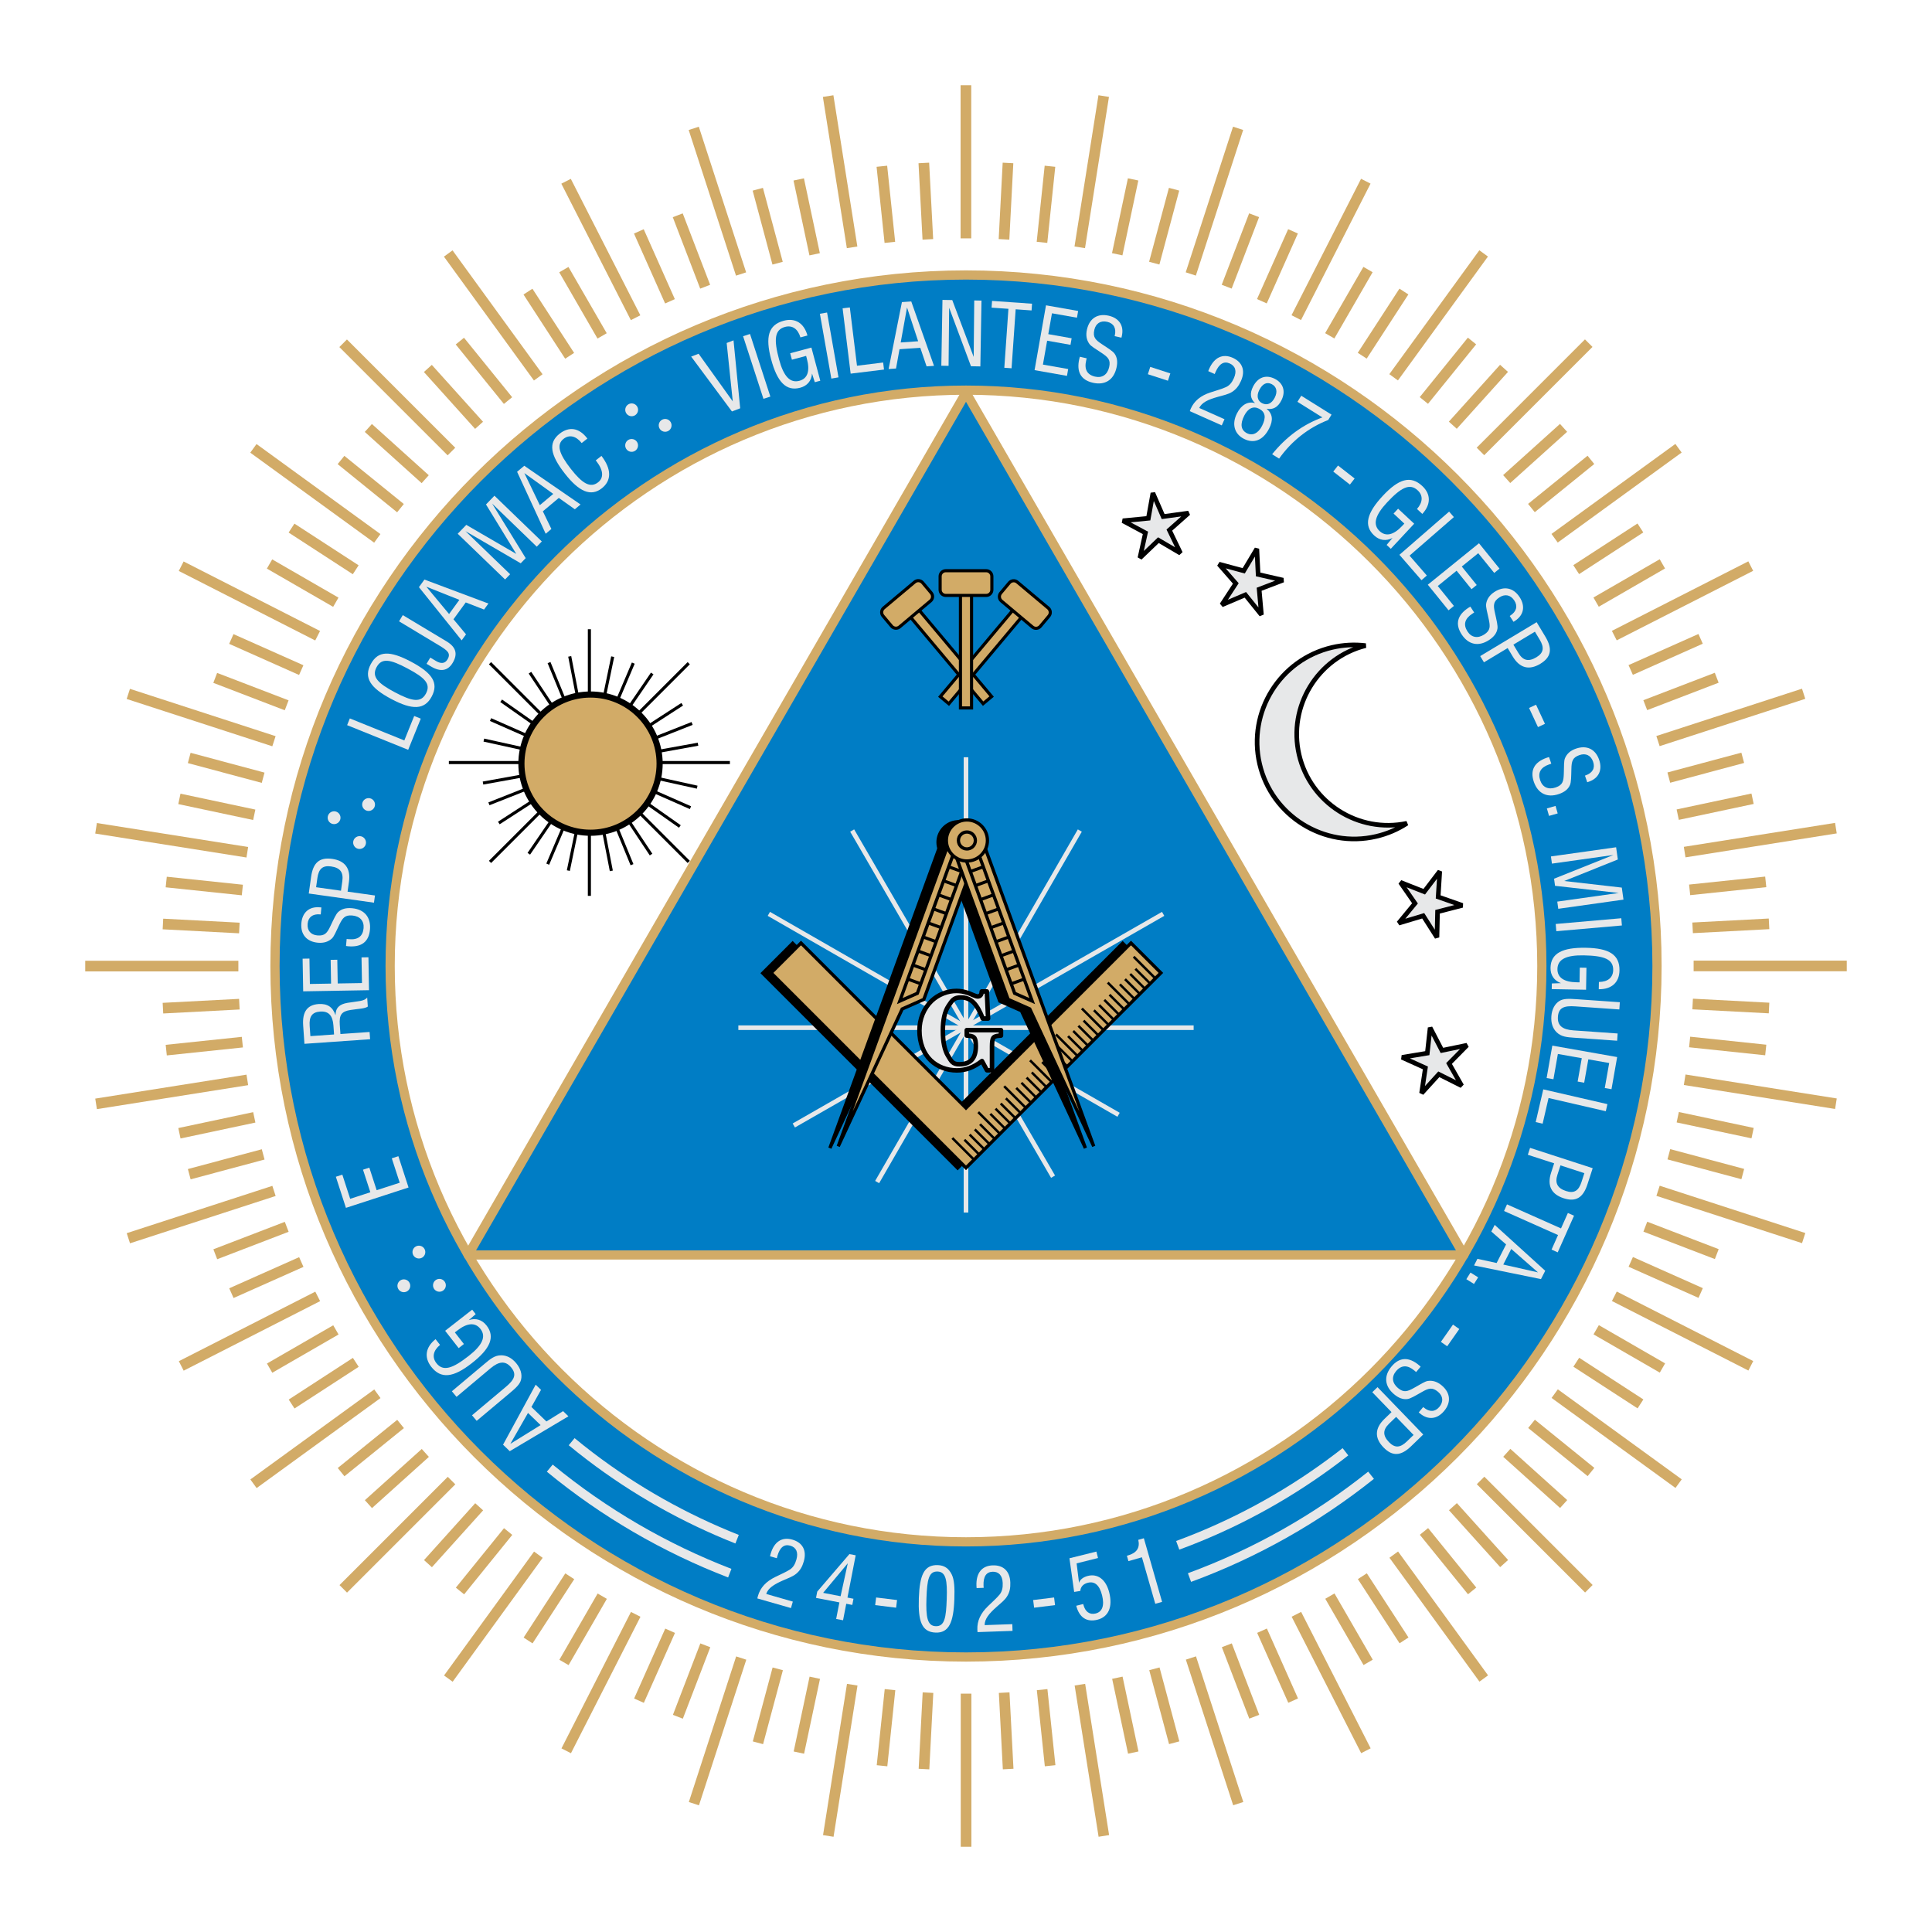<?xml version="1.0" encoding="utf-8"?>
<!-- Generator: Adobe Illustrator 13.0.0, SVG Export Plug-In . SVG Version: 6.00 Build 14948)  -->
<!DOCTYPE svg PUBLIC "-//W3C//DTD SVG 1.0//EN" "http://www.w3.org/TR/2001/REC-SVG-20010904/DTD/svg10.dtd">
<svg version="1.0" id="Layer_1" xmlns="http://www.w3.org/2000/svg" xmlns:xlink="http://www.w3.org/1999/xlink" x="0px" y="0px"
	 width="192.756px" height="192.756px" viewBox="0 0 192.756 192.756" enable-background="new 0 0 192.756 192.756"
	 xml:space="preserve">
<g>
	<polygon fill-rule="evenodd" clip-rule="evenodd" fill="#FFFFFF" points="0,0 192.756,0 192.756,192.756 0,192.756 0,0 	"/>
	
		<path fill-rule="evenodd" clip-rule="evenodd" fill="#007DC5" stroke="#D2AB67" stroke-width="0.919" stroke-miterlimit="2.613" d="
		M96.378,27.435c37.972,0,68.942,30.97,68.942,68.943c0,37.972-30.971,68.942-68.942,68.942c-37.973,0-68.943-30.971-68.943-68.942
		C27.435,58.405,58.405,27.435,96.378,27.435L96.378,27.435z M96.378,38.925c31.644,0,57.452,25.809,57.452,57.453
		c0,31.644-25.809,57.452-57.452,57.452c-31.644,0-57.453-25.809-57.453-57.452C38.925,64.734,64.734,38.925,96.378,38.925
		L96.378,38.925z"/>
	<path fill="none" stroke="#E7E8E9" stroke-width="0.919" stroke-miterlimit="2.613" d="M134.236,144.844
		c-4.41,3.453-9.299,6.32-14.547,8.48c-0.723,0.299-1.453,0.582-2.188,0.852 M136.791,147.186
		c-5.406,4.312-11.512,7.781-18.115,10.207"/>
	<path fill="none" stroke="#E7E8E9" stroke-width="0.919" stroke-miterlimit="2.613" d="M73.54,153.566
		c-5.208-2.061-10.151-4.832-14.667-8.271c-0.622-0.473-1.234-0.959-1.839-1.457 M72.809,156.955
		c-6.452-2.488-12.53-6.006-17.958-10.479"/>
	<path fill-rule="evenodd" clip-rule="evenodd" fill="#E7E8E9" d="M56.712,141.305l-0.533-0.516l-1.663,1.031l-1.496-1.445
		l0.958-1.709l-0.533-0.516l-3.256,5.988l0.671,0.648L56.712,141.305L56.712,141.305z M53.935,142.182l-3.018,1.871l1.762-3.084
		L53.935,142.182L53.935,142.182z"/>
	<path fill-rule="evenodd" clip-rule="evenodd" fill="#E7E8E9" d="M47.559,141.758l3.285-2.756c0.616-0.518,1.034-0.891,1.143-1.359
		c0.125-0.516-0.041-1.107-0.49-1.643c-0.432-0.516-0.942-0.783-1.5-0.781c-0.639,0-1.075,0.363-1.629,0.83l-3.285,2.758
		l0.466,0.557l3.385-2.844c0.85-0.713,1.494-0.773,2.054-0.104c0.59,0.701,0.339,1.23-0.511,1.945l-3.385,2.842L47.559,141.758
		L47.559,141.758z"/>
	<path fill-rule="evenodd" clip-rule="evenodd" fill="#E7E8E9" d="M47.46,131.113l-0.35-0.447l-2.698,2.107l1.35,1.729l0.522-0.41
		l-0.902-1.156l0.234-0.182c0.998-0.781,1.795-0.838,2.316-0.17c0.591,0.756,0.205,1.623-1.172,2.699
		c-1.603,1.254-2.545,1.58-3.218,0.721c-0.457-0.586-0.332-1.248,0.361-1.824l-0.447-0.572c-1.006,0.801-1.162,1.818-0.431,2.756
		c0.974,1.244,2.208,1.078,4.038-0.352c1.852-1.445,2.365-2.635,1.478-3.771c-0.458-0.584-1.089-0.766-1.771-0.533L47.46,131.113
		L47.46,131.113z"/>
	<polygon fill-rule="evenodd" clip-rule="evenodd" fill="#E7E8E9" points="40.761,118.477 39.746,115.354 39.089,115.566 39.88,118 
		37.579,118.746 36.848,116.496 36.217,116.701 36.949,118.951 34.938,119.607 34.154,117.195 33.508,117.406 34.514,120.508 
		40.761,118.477 	"/>
	<path fill-rule="evenodd" clip-rule="evenodd" fill="#E7E8E9" d="M36.925,103.684l-0.051-0.723l-2.909,0.203l-0.065-0.922
		c-0.068-0.984,0.162-1.334,1.079-1.477c0.831-0.129,1.418-0.125,1.718-0.34l-0.063-0.906c-0.28,0.389-0.938,0.363-1.942,0.531
		c-0.838,0.137-1.207,0.504-1.217,1.24c-0.267-0.812-0.809-1.178-1.689-1.117c-1.141,0.08-1.633,0.789-1.54,2.131l0.128,1.838
		L36.925,103.684L36.925,103.684z M33.329,103.209l-2.362,0.166l-0.071-1.02c-0.064-0.924,0.229-1.373,1.046-1.43
		c0.854-0.061,1.255,0.402,1.325,1.402L33.329,103.209L33.329,103.209z"/>
	<polygon fill-rule="evenodd" clip-rule="evenodd" fill="#E7E8E9" points="36.815,98.791 36.759,95.508 36.069,95.519 36.114,98.08 
		33.694,98.121 33.653,95.753 32.989,95.765 33.03,98.133 30.917,98.17 30.874,95.637 30.192,95.649 30.249,98.906 36.815,98.791 	
		"/>
	<path fill-rule="evenodd" clip-rule="evenodd" fill="#E7E8E9" d="M34.522,94.382c0.07,0.006,0.147,0.022,0.217,0.028
		c1.323,0.117,2.066-0.45,2.173-1.668c0.106-1.226-0.553-2.021-1.796-2.13c-0.593-0.051-1.032,0.068-1.366,0.373
		c-0.229,0.207-0.447,0.706-0.78,1.403c-0.323,0.683-0.552,1.005-1.309,0.938c-0.654-0.057-1.028-0.484-0.968-1.164
		c0.057-0.652,0.499-0.999,1.239-0.935l0.07,0.007l0.062-0.698l-0.166-0.013c-1.053-0.094-1.737,0.514-1.831,1.575
		c-0.099,1.131,0.531,1.861,1.662,1.959c0.583,0.051,1.044-0.102,1.398-0.438c0.209-0.201,0.401-0.685,0.722-1.348
		c0.332-0.682,0.552-0.996,1.301-0.931c0.766,0.067,1.188,0.543,1.125,1.266c-0.072,0.808-0.568,1.178-1.455,1.099l-0.235-0.021
		L34.522,94.382L34.522,94.382z"/>
	<path fill-rule="evenodd" clip-rule="evenodd" fill="#E7E8E9" d="M37.311,90.061l0.1-0.718l-2.734-0.384l0.137-0.977
		c0.187-1.324-0.383-2.11-1.671-2.291c-1.28-0.181-1.908,0.393-2.103,1.787l-0.234,1.668L37.311,90.061L37.311,90.061z
		 M34.019,88.867l-2.481-0.349l0.128-0.917c0.128-0.907,0.516-1.277,1.363-1.157c0.9,0.126,1.25,0.581,1.125,1.463L34.019,88.867
		L34.019,88.867z"/>
	<polygon fill-rule="evenodd" clip-rule="evenodd" fill="#E7E8E9" points="40.725,74.809 41.981,71.699 41.324,71.435 
		40.339,73.873 34.903,71.677 34.632,72.349 40.725,74.809 	"/>
	<path fill-rule="evenodd" clip-rule="evenodd" fill="#E7E8E9" d="M39.04,69.739c2.082,1.108,3.315,1.1,4.029-0.241
		c0.725-1.366,0.063-2.352-2.053-3.476c-2.098-1.115-3.296-1.13-4.027,0.243C36.268,67.623,36.956,68.633,39.04,69.739L39.04,69.739
		z M39.396,69.07c-1.697-0.903-2.334-1.548-1.829-2.497c0.513-0.964,1.372-0.793,3.091,0.121c1.729,0.918,2.351,1.536,1.839,2.5
		C41.997,70.134,41.116,69.984,39.396,69.07L39.396,69.07z"/>
	<path fill-rule="evenodd" clip-rule="evenodd" fill="#E7E8E9" d="M42.556,66.228l0.458,0.274c0.936,0.562,1.668,0.431,2.146-0.363
		c0.535-0.891,0.338-1.58-0.598-2.143l-4.375-2.627l-0.373,0.621l3.945,2.372c0.871,0.521,1.259,0.807,0.887,1.429
		c-0.252,0.419-0.645,0.46-1.169,0.144l-0.546-0.328L42.556,66.228L42.556,66.228z"/>
	<path fill-rule="evenodd" clip-rule="evenodd" fill="#E7E8E9" d="M46.059,63.889l0.437-0.6l-1.253-1.503l1.225-1.682l1.826,0.711
		l0.435-0.6l-6.383-2.392l-0.549,0.757L46.059,63.889L46.059,63.889z M44.804,61.261l-2.271-2.728l3.298,1.316L44.804,61.261
		L44.804,61.261z"/>
	<polygon fill-rule="evenodd" clip-rule="evenodd" fill="#E7E8E9" points="53.553,54.542 54.057,54.021 49.331,49.458 
		48.488,50.331 51.509,55.264 46.522,52.367 45.666,53.253 50.392,57.815 50.896,57.293 46.44,52.993 51.952,56.2 52.449,55.685 
		49.098,50.241 53.553,54.542 	"/>
	<path fill-rule="evenodd" clip-rule="evenodd" fill="#E7E8E9" d="M54.443,53.253l0.569-0.478l-0.852-1.76l1.593-1.337l1.6,1.133
		l0.568-0.478l-5.614-3.864l-0.716,0.601L54.443,53.253L54.443,53.253z M53.86,50.401l-1.544-3.199l2.883,2.075L53.86,50.401
		L53.86,50.401z"/>
	<path fill-rule="evenodd" clip-rule="evenodd" fill="#E7E8E9" d="M59.438,45.931l0.064,0.083c0.705,0.901,0.75,1.654,0.171,2.105
		c-0.771,0.603-1.572,0.131-2.718-1.335c-1.184-1.514-1.463-2.426-0.727-3c0.563-0.441,1.238-0.303,1.804,0.42l0.57-0.447
		l-0.047-0.062c-0.798-1.018-1.775-1.164-2.719-0.427c-1.156,0.904-0.943,2.113,0.52,3.983c1.419,1.817,2.598,2.317,3.678,1.472
		c0.992-0.775,0.993-1.906-0.026-3.238L59.438,45.931L59.438,45.931z"/>
	<polygon fill-rule="evenodd" clip-rule="evenodd" fill="#E7E8E9" points="73.026,41.052 73.849,40.736 73.184,33.957 72.5,34.22 
		73.108,40.047 69.701,35.293 68.958,35.577 73.026,41.052 	"/>
	<polygon fill-rule="evenodd" clip-rule="evenodd" fill="#E7E8E9" points="76.169,39.791 76.859,39.567 74.828,33.321 
		74.138,33.545 76.169,39.791 	"/>
	<path fill-rule="evenodd" clip-rule="evenodd" fill="#E7E8E9" d="M81.292,38.133l0.548-0.147l-0.886-3.308l-2.117,0.568
		l0.172,0.641l1.417-0.379l0.077,0.287c0.328,1.223,0.07,1.979-0.748,2.198c-0.929,0.249-1.576-0.445-2.028-2.133
		c-0.529-1.965-0.46-2.96,0.595-3.244c0.718-0.19,1.278,0.183,1.538,1.046l0.7-0.188c-0.341-1.239-1.219-1.781-2.366-1.474
		c-1.529,0.409-1.858,1.61-1.257,3.854c0.609,2.269,1.503,3.205,2.895,2.832c0.716-0.192,1.131-0.7,1.184-1.419L81.292,38.133
		L81.292,38.133z"/>
	<polygon fill-rule="evenodd" clip-rule="evenodd" fill="#E7E8E9" points="82.943,37.773 83.657,37.647 82.517,31.18 81.801,31.305 
		82.943,37.773 	"/>
	<polygon fill-rule="evenodd" clip-rule="evenodd" fill="#E7E8E9" points="84.87,37.279 88.198,36.871 88.112,36.168 85.502,36.489 
		84.788,30.672 84.067,30.761 84.87,37.279 	"/>
	<path fill-rule="evenodd" clip-rule="evenodd" fill="#E7E8E9" d="M88.657,36.818l0.739-0.052l0.348-1.923l2.073-0.146l0.629,1.856
		l0.74-0.052l-2.27-6.425l-0.932,0.065L88.657,36.818L88.657,36.818z M89.864,34.168l0.63-3.493l1.11,3.371L89.864,34.168
		L89.864,34.168z"/>
	<polygon fill-rule="evenodd" clip-rule="evenodd" fill="#E7E8E9" points="93.916,36.489 94.64,36.502 94.697,30.701 96.875,36.54 
		97.81,36.557 97.923,29.99 97.2,29.976 97.145,35.609 95.007,29.938 94.03,29.921 93.916,36.489 	"/>
	<polygon fill-rule="evenodd" clip-rule="evenodd" fill="#E7E8E9" points="100.201,36.693 100.924,36.742 101.334,30.86 
		102.92,30.972 102.967,30.301 98.977,30.021 98.93,30.693 100.611,30.811 100.201,36.693 	"/>
	<polygon fill-rule="evenodd" clip-rule="evenodd" fill="#E7E8E9" points="103.219,36.93 106.453,37.5 106.572,36.819 
		104.053,36.375 104.473,33.992 106.803,34.404 106.918,33.75 104.588,33.338 104.955,31.257 107.449,31.697 107.566,31.026 
		104.359,30.461 103.219,36.93 	"/>
	<path fill-rule="evenodd" clip-rule="evenodd" fill="#E7E8E9" d="M107.74,35.592c-0.016,0.068-0.043,0.143-0.059,0.21
		c-0.299,1.293,0.158,2.108,1.35,2.384c1.199,0.277,2.078-0.265,2.359-1.482c0.133-0.579,0.076-1.031-0.178-1.403
		c-0.174-0.256-0.637-0.542-1.283-0.968c-0.631-0.415-0.916-0.687-0.746-1.428c0.148-0.638,0.623-0.95,1.287-0.796
		c0.639,0.148,0.922,0.635,0.754,1.357l-0.018,0.068l0.682,0.157l0.037-0.162c0.238-1.03-0.266-1.791-1.307-2.031
		c-1.104-0.255-1.916,0.265-2.17,1.372c-0.133,0.571-0.045,1.048,0.24,1.444c0.168,0.237,0.619,0.494,1.232,0.904
		c0.629,0.422,0.908,0.684,0.74,1.417c-0.172,0.749-0.701,1.104-1.408,0.94c-0.793-0.185-1.088-0.728-0.887-1.595l0.053-0.23
		L107.74,35.592L107.74,35.592z"/>
	<polygon fill-rule="evenodd" clip-rule="evenodd" fill="#E7E8E9" points="114.523,37.336 116.525,37.986 116.764,37.255 
		114.76,36.605 114.523,37.336 	"/>
	<path fill-rule="evenodd" clip-rule="evenodd" fill="#E7E8E9" d="M118.707,41.021l3.189,1.42l0.273-0.615l-2.52-1.123
		c0.26-0.544,0.863-0.83,1.838-1.104c0.568-0.158,1.07-0.259,1.436-0.498c0.41-0.258,0.674-0.609,0.891-1.095
		c0.465-1.046,0.129-1.883-0.828-2.31c-0.975-0.434-1.826-0.067-2.352,1.114c-0.031,0.071-0.055,0.147-0.086,0.219l0.645,0.288
		c0.051-0.112,0.07-0.179,0.082-0.202c0.369-0.83,0.838-1.109,1.42-0.85c0.559,0.249,0.723,0.761,0.41,1.463
		c-0.195,0.44-0.426,0.719-0.766,0.882c-0.387,0.182-0.912,0.331-1.561,0.54c-0.982,0.318-1.627,0.843-1.979,1.632
		C118.764,40.866,118.732,40.937,118.707,41.021L118.707,41.021z"/>
	<path fill-rule="evenodd" clip-rule="evenodd" fill="#E7E8E9" d="M125.217,40.222c-0.688-0.212-1.363,0.15-1.801,1.013
		c-0.545,1.066-0.266,2.062,0.691,2.549c0.988,0.504,1.912,0.152,2.51-1.023c0.434-0.849,0.359-1.475-0.254-1.983
		c0.639,0.13,1.135-0.149,1.479-0.826c0.461-0.902,0.193-1.724-0.654-2.156c-0.879-0.448-1.691-0.166-2.172,0.776
		C124.676,39.242,124.742,39.785,125.217,40.222L125.217,40.222z M124.143,41.46c0.373-0.731,0.906-0.97,1.467-0.684
		c0.639,0.326,0.732,0.873,0.305,1.713c-0.385,0.755-0.957,1.013-1.504,0.736C123.805,42.916,123.703,42.325,124.143,41.46
		L124.143,41.46z M126.879,38.325c0.488,0.25,0.607,0.751,0.305,1.342c-0.312,0.614-0.768,0.813-1.273,0.556
		c-0.451-0.23-0.564-0.738-0.275-1.306C125.959,38.278,126.395,38.079,126.879,38.325L126.879,38.325z"/>
	<path fill-rule="evenodd" clip-rule="evenodd" fill="#E7E8E9" d="M126.92,45.319l0.697,0.436c1.268-1.784,2.955-3.099,4.898-3.851
		l0.332-0.535l-3.02-1.887l-0.381,0.607l2.488,1.555C129.996,42.358,128.33,43.572,126.92,45.319L126.92,45.319z"/>
	<polygon fill-rule="evenodd" clip-rule="evenodd" fill="#E7E8E9" points="133.021,47.05 134.68,48.347 135.152,47.741 
		133.494,46.445 133.021,47.05 	"/>
	<path fill-rule="evenodd" clip-rule="evenodd" fill="#E7E8E9" d="M138.344,54.367l0.416,0.387l2.334-2.503l-1.604-1.497
		l-0.453,0.485l1.074,1.001l-0.203,0.218c-0.863,0.926-1.643,1.108-2.262,0.53c-0.703-0.655-0.457-1.574,0.734-2.852
		c1.387-1.488,2.268-1.957,3.066-1.213c0.543,0.506,0.523,1.18-0.072,1.856l0.531,0.495c0.869-0.945,0.865-1.977-0.006-2.787
		c-1.154-1.079-2.348-0.722-3.932,0.977c-1.604,1.718-1.924,2.973-0.869,3.956c0.543,0.506,1.193,0.588,1.832,0.252L138.344,54.367
		L138.344,54.367z"/>
	<polygon fill-rule="evenodd" clip-rule="evenodd" fill="#E7E8E9" points="139.621,55.353 141.822,57.885 142.355,57.42 
		140.631,55.436 145.053,51.59 144.578,51.043 139.621,55.353 	"/>
	<polygon fill-rule="evenodd" clip-rule="evenodd" fill="#E7E8E9" points="142.453,58.336 144.521,60.889 145.057,60.455 
		143.447,58.466 145.326,56.941 146.814,58.783 147.332,58.365 145.842,56.523 147.484,55.194 149.08,57.163 149.607,56.733 
		147.559,54.201 142.453,58.336 	"/>
	<path fill-rule="evenodd" clip-rule="evenodd" fill="#E7E8E9" d="M146.699,60.524c-0.059,0.038-0.131,0.073-0.188,0.111
		c-1.115,0.725-1.35,1.627-0.686,2.654c0.672,1.033,1.68,1.252,2.729,0.573c0.496-0.324,0.77-0.688,0.846-1.133
		c0.051-0.304-0.082-0.831-0.25-1.588c-0.166-0.737-0.184-1.132,0.455-1.545c0.549-0.357,1.107-0.252,1.479,0.32
		c0.357,0.549,0.223,1.095-0.402,1.501l-0.057,0.038l0.379,0.585l0.141-0.09c0.887-0.575,1.053-1.476,0.471-2.369
		c-0.619-0.952-1.562-1.142-2.516-0.523c-0.49,0.319-0.758,0.722-0.83,1.206c-0.041,0.289,0.104,0.786,0.262,1.51
		c0.156,0.741,0.178,1.124-0.453,1.533c-0.645,0.417-1.271,0.304-1.666-0.305c-0.443-0.681-0.277-1.277,0.471-1.765l0.195-0.128
		L146.699,60.524L146.699,60.524z"/>
	<path fill-rule="evenodd" clip-rule="evenodd" fill="#E7E8E9" d="M147.68,65.46l0.375,0.62l2.365-1.423l0.51,0.848
		c0.688,1.146,1.623,1.398,2.738,0.728c1.109-0.665,1.236-1.508,0.512-2.714l-0.869-1.444L147.68,65.46L147.68,65.46z
		 M150.99,64.316l2.148-1.292l0.477,0.793c0.473,0.786,0.402,1.319-0.33,1.759c-0.779,0.469-1.338,0.336-1.795-0.428L150.99,64.316
		L150.99,64.316z"/>
	<polygon fill-rule="evenodd" clip-rule="evenodd" fill="#E7E8E9" points="152.553,70.631 153.443,72.542 154.141,72.217 
		153.25,70.307 152.553,70.631 	"/>
	<path fill-rule="evenodd" clip-rule="evenodd" fill="#E7E8E9" d="M154.547,75.532c-0.066,0.021-0.143,0.039-0.209,0.062
		c-1.256,0.434-1.703,1.252-1.307,2.409c0.402,1.165,1.326,1.622,2.508,1.216c0.561-0.194,0.916-0.482,1.096-0.895
		c0.125-0.283,0.123-0.828,0.143-1.602c0.018-0.754,0.096-1.143,0.814-1.39c0.619-0.212,1.135,0.024,1.355,0.671
		c0.215,0.619-0.049,1.116-0.75,1.357l-0.066,0.023l0.227,0.662l0.158-0.054c0.998-0.345,1.377-1.177,1.031-2.184
		c-0.369-1.076-1.242-1.486-2.314-1.117c-0.555,0.191-0.912,0.517-1.1,0.968c-0.109,0.271-0.088,0.791-0.111,1.527
		c-0.025,0.757-0.1,1.134-0.811,1.378c-0.727,0.25-1.305-0.012-1.541-0.697c-0.264-0.769,0.039-1.307,0.881-1.597l0.223-0.077
		L154.547,75.532L154.547,75.532z"/>
	<polygon fill-rule="evenodd" clip-rule="evenodd" fill="#E7E8E9" points="154.332,80.655 154.547,81.402 155.412,81.155 
		155.197,80.408 154.332,80.655 	"/>
	<polygon fill-rule="evenodd" clip-rule="evenodd" fill="#E7E8E9" points="155.369,89.953 155.469,90.671 161.975,89.756 
		161.807,88.555 156.059,87.898 161.412,85.752 161.24,84.531 154.736,85.447 154.836,86.165 160.969,85.303 155.049,87.67 
		155.146,88.379 161.502,89.091 155.369,89.953 	"/>
	<polygon fill-rule="evenodd" clip-rule="evenodd" fill="#E7E8E9" points="155.213,92.185 155.275,92.907 161.818,92.335 
		161.756,91.613 155.213,92.185 	"/>
	<path fill-rule="evenodd" clip-rule="evenodd" fill="#E7E8E9" d="M154.828,98.119l-0.012,0.566l3.426,0.061l0.039-2.193
		l-0.664-0.012l-0.025,1.468l-0.297-0.006c-1.266-0.023-1.922-0.48-1.908-1.326c0.018-0.961,0.863-1.392,2.611-1.361
		c2.033,0.035,2.971,0.375,2.951,1.466c-0.012,0.742-0.525,1.18-1.426,1.189l-0.014,0.725c1.285,0.014,2.047-0.682,2.068-1.868
		c0.027-1.581-1.035-2.228-3.357-2.269c-2.352-0.041-3.498,0.56-3.523,1.999c-0.012,0.743,0.365,1.284,1.041,1.53L154.828,98.119
		L154.828,98.119z"/>
	<path fill-rule="evenodd" clip-rule="evenodd" fill="#E7E8E9" d="M161.611,99.992l-4.277-0.299
		c-0.801-0.057-1.361-0.078-1.764,0.182c-0.449,0.285-0.742,0.824-0.791,1.521c-0.047,0.67,0.135,1.217,0.537,1.604
		c0.459,0.443,1.025,0.484,1.75,0.535l4.277,0.299l0.049-0.723l-4.406-0.309c-1.107-0.078-1.613-0.48-1.553-1.352
		c0.064-0.916,0.613-1.123,1.719-1.045l4.41,0.309L161.611,99.992L161.611,99.992z"/>
	<polygon fill-rule="evenodd" clip-rule="evenodd" fill="#E7E8E9" points="154.875,104.322 154.307,107.557 154.986,107.676 
		155.43,105.154 157.814,105.576 157.402,107.906 158.055,108.021 158.467,105.691 160.549,106.057 160.109,108.553 160.779,108.67 
		161.344,105.463 154.875,104.322 	"/>
	<polygon fill-rule="evenodd" clip-rule="evenodd" fill="#E7E8E9" points="153.973,108.686 153.217,111.951 153.908,112.111 
		154.5,109.549 160.211,110.867 160.373,110.16 153.973,108.686 	"/>
	<path fill-rule="evenodd" clip-rule="evenodd" fill="#E7E8E9" d="M152.656,114.523l-0.225,0.689l2.627,0.852l-0.305,0.939
		c-0.412,1.271,0.012,2.143,1.248,2.545c1.229,0.398,1.947-0.055,2.381-1.393l0.521-1.604L152.656,114.523L152.656,114.523z
		 M155.689,116.27l2.383,0.775l-0.285,0.881c-0.283,0.873-0.729,1.168-1.541,0.904c-0.865-0.281-1.133-0.791-0.857-1.637
		L155.689,116.27L155.689,116.27z"/>
	<polygon fill-rule="evenodd" clip-rule="evenodd" fill="#E7E8E9" points="150.354,120.16 150.059,120.822 155.445,123.221 
		154.799,124.672 155.414,124.947 157.041,121.291 156.428,121.02 155.742,122.559 150.354,120.16 	"/>
	<path fill-rule="evenodd" clip-rule="evenodd" fill="#E7E8E9" d="M149.125,122.207l-0.336,0.662l1.473,1.287l-0.943,1.854
		l-1.916-0.416l-0.338,0.66l6.678,1.363l0.424-0.832L149.125,122.207L149.125,122.207z M150.777,124.607l2.67,2.34l-3.465-0.783
		L150.777,124.607L150.777,124.607z"/>
	<polygon fill-rule="evenodd" clip-rule="evenodd" fill="#E7E8E9" points="146.709,126.965 146.297,127.625 147.061,128.1 
		147.475,127.441 146.709,126.965 	"/>
	<polygon fill-rule="evenodd" clip-rule="evenodd" fill="#E7E8E9" points="144.965,132.154 143.758,133.879 144.387,134.318 
		145.594,132.596 144.965,132.154 	"/>
	<path fill-rule="evenodd" clip-rule="evenodd" fill="#E7E8E9" d="M141.738,136.354c-0.055-0.045-0.109-0.102-0.162-0.146
		c-1.018-0.854-1.953-0.814-2.738,0.121c-0.791,0.943-0.709,1.971,0.25,2.775c0.453,0.381,0.883,0.535,1.33,0.479
		c0.309-0.039,0.773-0.322,1.445-0.703c0.658-0.375,1.029-0.506,1.613-0.018c0.5,0.422,0.562,0.986,0.125,1.508
		c-0.422,0.502-0.982,0.531-1.553,0.057l-0.053-0.047l-0.449,0.535l0.127,0.107c0.811,0.68,1.717,0.576,2.402-0.242
		c0.73-0.867,0.635-1.828-0.234-2.557c-0.449-0.377-0.914-0.516-1.396-0.443c-0.289,0.045-0.723,0.33-1.365,0.689
		c-0.664,0.369-1.025,0.5-1.602,0.018c-0.588-0.494-0.662-1.127-0.195-1.682c0.521-0.623,1.141-0.641,1.824-0.068l0.18,0.154
		L141.738,136.354L141.738,136.354z"/>
	<path fill-rule="evenodd" clip-rule="evenodd" fill="#E7E8E9" d="M137.434,138.396l-0.521,0.504l1.918,1.986l-0.709,0.684
		c-0.963,0.93-1,1.898-0.094,2.834c0.898,0.93,1.746,0.865,2.758-0.111l1.211-1.172L137.434,138.396L137.434,138.396z
		 M139.291,141.363l1.742,1.803l-0.666,0.643c-0.66,0.639-1.191,0.689-1.787,0.074c-0.631-0.654-0.627-1.227,0.014-1.846
		L139.291,141.363L139.291,141.363z"/>
	<path fill-rule="evenodd" clip-rule="evenodd" fill="#E7E8E9" d="M41.249,125.258c-0.186-0.301-0.092-0.695,0.208-0.881
		c0.3-0.186,0.695-0.092,0.881,0.207c0.186,0.301,0.092,0.697-0.208,0.883C41.83,125.65,41.435,125.557,41.249,125.258
		L41.249,125.258z"/>
	<path fill-rule="evenodd" clip-rule="evenodd" fill="#E7E8E9" d="M43.297,128.574c-0.185-0.301-0.092-0.697,0.208-0.883
		c0.3-0.186,0.696-0.092,0.881,0.209c0.186,0.299,0.092,0.695-0.208,0.881S43.483,128.873,43.297,128.574L43.297,128.574z"/>
	<path fill-rule="evenodd" clip-rule="evenodd" fill="#E7E8E9" d="M39.747,128.619c-0.186-0.299-0.092-0.695,0.208-0.881
		c0.3-0.186,0.696-0.092,0.881,0.207c0.185,0.301,0.092,0.697-0.208,0.883C40.328,129.014,39.932,128.92,39.747,128.619
		L39.747,128.619z"/>
	<path fill-rule="evenodd" clip-rule="evenodd" fill="#E7E8E9" d="M36.15,80.122c0.081-0.343,0.428-0.557,0.771-0.476
		c0.343,0.081,0.557,0.427,0.476,0.771c-0.081,0.343-0.427,0.557-0.771,0.475C36.282,80.811,36.068,80.465,36.15,80.122
		L36.15,80.122z"/>
	<path fill-rule="evenodd" clip-rule="evenodd" fill="#E7E8E9" d="M35.251,83.914c0.082-0.343,0.428-0.557,0.771-0.476
		c0.343,0.082,0.557,0.428,0.476,0.771c-0.082,0.343-0.427,0.557-0.771,0.476C35.384,84.604,35.17,84.257,35.251,83.914
		L35.251,83.914z"/>
	<path fill-rule="evenodd" clip-rule="evenodd" fill="#E7E8E9" d="M32.709,81.435c0.082-0.344,0.428-0.558,0.771-0.476
		s0.557,0.428,0.476,0.771s-0.428,0.557-0.771,0.476C32.842,82.124,32.628,81.778,32.709,81.435L32.709,81.435z"/>
	<path fill-rule="evenodd" clip-rule="evenodd" fill="#E7E8E9" d="M66.033,41.889c0.303-0.181,0.697-0.082,0.878,0.221
		s0.082,0.698-0.221,0.878c-0.303,0.181-0.698,0.082-0.878-0.221C65.631,42.465,65.73,42.07,66.033,41.889L66.033,41.889z"/>
	<path fill-rule="evenodd" clip-rule="evenodd" fill="#E7E8E9" d="M62.688,43.89c0.303-0.181,0.698-0.082,0.878,0.221
		c0.181,0.303,0.082,0.697-0.221,0.878s-0.697,0.082-0.878-0.221C62.286,44.466,62.385,44.071,62.688,43.89L62.688,43.89z"/>
	<path fill-rule="evenodd" clip-rule="evenodd" fill="#E7E8E9" d="M62.693,40.339c0.303-0.181,0.697-0.082,0.878,0.221
		c0.181,0.303,0.082,0.697-0.221,0.878c-0.303,0.181-0.697,0.081-0.878-0.221C62.291,40.915,62.39,40.52,62.693,40.339
		L62.693,40.339z"/>
	
		<polygon fill-rule="evenodd" clip-rule="evenodd" fill="#007DC5" stroke="#D2AB67" stroke-width="0.919" stroke-linejoin="round" stroke-miterlimit="2.613" points="
		96.378,39.17 121.215,82.19 146.053,125.209 96.378,125.209 46.702,125.209 71.54,82.19 96.378,39.17 	"/>
	
		<line fill="none" stroke="#000000" stroke-width="0.307" stroke-miterlimit="2.613" x1="58.803" y1="62.78" x2="58.803" y2="89.38"/>
	
		<line fill="none" stroke="#000000" stroke-width="0.307" stroke-miterlimit="2.613" x1="48.89" y1="66.167" x2="68.715" y2="85.993"/>
	
		<line fill="none" stroke="#000000" stroke-width="0.306" stroke-miterlimit="2.613" x1="52.875" y1="67.116" x2="64.957" y2="85.26"/>
	
		<line fill="none" stroke="#000000" stroke-width="0.306" stroke-miterlimit="2.613" x1="54.777" y1="66.105" x2="63.055" y2="86.271"/>
	
		<line fill="none" stroke="#000000" stroke-width="0.306" stroke-miterlimit="2.613" x1="56.841" y1="65.488" x2="60.991" y2="86.887"/>
	
		<line fill="none" stroke="#000000" stroke-width="0.306" stroke-miterlimit="2.613" x1="61.128" y1="65.515" x2="56.704" y2="86.86"/>
	
		<line fill="none" stroke="#000000" stroke-width="0.306" stroke-miterlimit="2.613" x1="63.183" y1="66.159" x2="54.648" y2="86.216"/>
	
		<line fill="none" stroke="#000000" stroke-width="0.306" stroke-miterlimit="2.613" x1="65.072" y1="67.194" x2="52.759" y2="85.181"/>
	
		<line fill="none" stroke="#000000" stroke-width="0.306" stroke-miterlimit="2.613" x1="68.064" y1="70.264" x2="49.768" y2="82.112"/>
	
		<line fill="none" stroke="#000000" stroke-width="0.306" stroke-miterlimit="2.613" x1="69.051" y1="72.178" x2="48.781" y2="80.197"/>
	
		<line fill="none" stroke="#000000" stroke-width="0.306" stroke-miterlimit="2.613" x1="69.641" y1="74.25" x2="48.19" y2="78.125"/>
	
		<line fill="none" stroke="#000000" stroke-width="0.306" stroke-miterlimit="2.613" x1="69.559" y1="78.536" x2="48.272" y2="73.839"/>
	
		<line fill="none" stroke="#000000" stroke-width="0.306" stroke-miterlimit="2.613" x1="68.889" y1="80.583" x2="48.942" y2="71.792"/>
	
		<line fill="none" stroke="#000000" stroke-width="0.306" stroke-miterlimit="2.613" x1="67.83" y1="82.458" x2="50.001" y2="69.917"/>
	
		<line fill="none" stroke="#000000" stroke-width="0.307" stroke-miterlimit="2.613" x1="44.783" y1="76.08" x2="72.822" y2="76.08"/>
	
		<line fill="none" stroke="#000000" stroke-width="0.307" stroke-miterlimit="2.613" x1="48.89" y1="85.993" x2="68.715" y2="66.167"/>
	
		<path fill-rule="evenodd" clip-rule="evenodd" fill="#D2AB67" stroke="#000000" stroke-width="0.613" stroke-miterlimit="2.613" d="
		M58.916,69.293c3.797,0,6.894,3.097,6.894,6.895c0,3.797-3.097,6.894-6.894,6.894s-6.894-3.097-6.894-6.894
		C52.022,72.39,55.119,69.293,58.916,69.293L58.916,69.293z"/>
	
		<polygon fill-rule="evenodd" clip-rule="evenodd" fill="#E7E8E9" stroke="#000000" stroke-width="0.46" stroke-miterlimit="2.613" points="
		115.025,49.195 116.047,51.538 118.578,51.191 116.666,52.887 117.777,55.188 115.574,53.893 113.729,55.662 114.281,53.166 
		112.027,51.958 114.572,51.711 115.025,49.195 	"/>
	
		<polygon fill-rule="evenodd" clip-rule="evenodd" fill="#E7E8E9" stroke="#000000" stroke-width="0.46" stroke-miterlimit="2.613" points="
		125.396,54.757 125.523,57.311 128.014,57.881 125.625,58.791 125.854,61.337 124.25,59.346 121.898,60.349 123.297,58.208 
		121.615,56.282 124.084,56.951 125.396,54.757 	"/>
	
		<polygon fill-rule="evenodd" clip-rule="evenodd" fill="#E7E8E9" stroke="#000000" stroke-width="0.46" stroke-miterlimit="2.613" points="
		143.645,86.934 143.486,89.485 145.898,90.33 143.424,90.968 143.367,93.523 141.994,91.367 139.547,92.102 141.174,90.13 
		139.719,88.029 142.096,88.968 143.645,86.934 	"/>
	
		<polygon fill-rule="evenodd" clip-rule="evenodd" fill="#E7E8E9" stroke="#000000" stroke-width="0.46" stroke-miterlimit="2.613" points="
		142.684,102.533 143.861,104.801 146.365,104.283 144.57,106.105 145.836,108.326 143.551,107.182 141.83,109.072 142.211,106.545 
		139.881,105.492 142.402,105.074 142.684,102.533 	"/>
	
		<path fill-rule="evenodd" clip-rule="evenodd" fill="#E7E8E9" stroke="#000000" stroke-width="0.46" stroke-miterlimit="2.613" d="
		M132.906,64.595c1.129-0.262,2.256-0.314,3.344-0.182c-4.785,1.206-7.762,6.059-6.639,10.886c1.123,4.827,5.932,7.869,10.76,6.84
		c-0.918,0.599-1.953,1.05-3.08,1.312c-5.193,1.208-10.412-2.043-11.619-7.236C124.463,71.022,127.715,65.802,132.906,64.595
		L132.906,64.595z"/>
	
		<polygon fill-rule="evenodd" clip-rule="evenodd" fill="#D2AB67" stroke="#000000" stroke-width="0.312" stroke-miterlimit="2.613" points="
		90.344,60.978 91.192,60.266 98.936,69.493 98.086,70.205 90.344,60.978 	"/>
	
		<path fill-rule="evenodd" clip-rule="evenodd" fill="#D2AB67" stroke="#000000" stroke-width="0.312" stroke-miterlimit="2.613" d="
		M88.164,60.659l3.093-2.596c0.237-0.199,0.592-0.167,0.791,0.069l0.863,1.028c0.198,0.236,0.167,0.592-0.069,0.791l-3.093,2.596
		c-0.236,0.198-0.592,0.167-0.791-0.069l-0.863-1.029C87.896,61.213,87.928,60.858,88.164,60.659L88.164,60.659z"/>
	
		<polygon fill-rule="evenodd" clip-rule="evenodd" fill="#D2AB67" stroke="#000000" stroke-width="0.312" stroke-miterlimit="2.613" points="
		101.559,60.275 102.408,60.987 94.665,70.213 93.816,69.501 101.559,60.275 	"/>
	
		<path fill-rule="evenodd" clip-rule="evenodd" fill="#D2AB67" stroke="#000000" stroke-width="0.312" stroke-miterlimit="2.613" d="
		M101.494,58.073l3.094,2.596c0.236,0.198,0.266,0.554,0.068,0.791l-0.863,1.028c-0.197,0.236-0.555,0.268-0.789,0.069L99.91,59.96
		c-0.236-0.198-0.268-0.554-0.07-0.791l0.863-1.028C100.902,57.905,101.258,57.874,101.494,58.073L101.494,58.073z"/>
	
		<polygon fill-rule="evenodd" clip-rule="evenodd" fill="#D2AB67" stroke="#000000" stroke-width="0.312" stroke-miterlimit="2.613" points="
		95.824,58.585 96.931,58.585 96.931,70.63 95.824,70.63 95.824,58.585 	"/>
	
		<path fill-rule="evenodd" clip-rule="evenodd" fill="#D2AB67" stroke="#000000" stroke-width="0.312" stroke-miterlimit="2.613" d="
		M94.358,56.94h4.039c0.309,0,0.561,0.252,0.561,0.561v1.342c0,0.309-0.252,0.562-0.561,0.562h-4.039
		c-0.308,0-0.561-0.253-0.561-0.562v-1.342C93.797,57.193,94.05,56.94,94.358,56.94L94.358,56.94z"/>
	
		<line fill="none" stroke="#D2AB67" stroke-width="1.062" stroke-miterlimit="2.613" x1="9.584" y1="82.639" x2="24.674" y2="85.029"/>
	
		<line fill="none" stroke="#D2AB67" stroke-width="1.062" stroke-miterlimit="2.613" x1="12.802" y1="69.231" x2="27.333" y2="73.952"/>
	
		<line fill="none" stroke="#D2AB67" stroke-width="1.062" stroke-miterlimit="2.613" x1="18.078" y1="56.491" x2="31.691" y2="63.427"/>
	
		<line fill="none" stroke="#D2AB67" stroke-width="1.062" stroke-miterlimit="2.613" x1="25.282" y1="44.733" x2="37.642" y2="53.713"/>
	
		<line fill="none" stroke="#D2AB67" stroke-width="1.071" stroke-miterlimit="2.613" x1="34.236" y1="34.247" x2="45.04" y2="45.05"/>
	
		<line fill="none" stroke="#D2AB67" stroke-width="1.062" stroke-miterlimit="2.613" x1="44.721" y1="25.291" x2="53.701" y2="37.651"/>
	
		<line fill="none" stroke="#D2AB67" stroke-width="1.062" stroke-miterlimit="2.613" x1="56.477" y1="18.085" x2="63.413" y2="31.698"/>
	
		<line fill="none" stroke="#D2AB67" stroke-width="1.062" stroke-miterlimit="2.613" x1="69.216" y1="12.807" x2="73.937" y2="27.338"/>
	
		<line fill="none" stroke="#D2AB67" stroke-width="1.062" stroke-miterlimit="2.613" x1="82.624" y1="9.587" x2="85.014" y2="24.677"/>
	
		<line fill="none" stroke="#D2AB67" stroke-width="1.062" stroke-miterlimit="2.613" x1="96.37" y1="8.504" x2="96.37" y2="23.782"/>
	
		<line fill="none" stroke="#D2AB67" stroke-width="1.062" stroke-miterlimit="2.613" x1="110.117" y1="9.585" x2="107.727" y2="24.675"/>
	
		<line fill="none" stroke="#D2AB67" stroke-width="1.062" stroke-miterlimit="2.613" x1="123.525" y1="12.803" x2="118.805" y2="27.333"/>
	
		<line fill="none" stroke="#D2AB67" stroke-width="1.062" stroke-miterlimit="2.613" x1="136.266" y1="18.079" x2="129.328" y2="31.691"/>
	
		<line fill="none" stroke="#D2AB67" stroke-width="1.062" stroke-miterlimit="2.613" x1="148.023" y1="25.282" x2="139.043" y2="37.643"/>
	
		<line fill="none" stroke="#D2AB67" stroke-width="1.062" stroke-miterlimit="2.613" x1="158.508" y1="34.236" x2="147.705" y2="45.04"/>
	
		<line fill="none" stroke="#D2AB67" stroke-width="1.062" stroke-miterlimit="2.613" x1="167.465" y1="44.721" x2="155.104" y2="53.701"/>
	
		<line fill="none" stroke="#D2AB67" stroke-width="1.062" stroke-miterlimit="2.613" x1="174.672" y1="56.478" x2="161.059" y2="63.414"/>
	
		<line fill="none" stroke="#D2AB67" stroke-width="1.062" stroke-miterlimit="2.613" x1="179.949" y1="69.216" x2="165.418" y2="73.938"/>
	
		<line fill="none" stroke="#D2AB67" stroke-width="1.062" stroke-miterlimit="2.613" x1="183.168" y1="82.624" x2="168.078" y2="85.014"/>
	
		<line fill="none" stroke="#D2AB67" stroke-width="1.062" stroke-miterlimit="2.613" x1="184.252" y1="96.371" x2="168.973" y2="96.371"/>
	
		<line fill="none" stroke="#D2AB67" stroke-width="1.062" stroke-miterlimit="2.613" x1="183.17" y1="110.117" x2="168.08" y2="107.727"/>
	
		<line fill="none" stroke="#D2AB67" stroke-width="1.062" stroke-miterlimit="2.613" x1="179.953" y1="123.525" x2="165.424" y2="118.805"/>
	
		<line fill="none" stroke="#D2AB67" stroke-width="1.062" stroke-miterlimit="2.613" x1="174.678" y1="136.266" x2="161.064" y2="129.33"/>
	
		<line fill="none" stroke="#D2AB67" stroke-width="1.062" stroke-miterlimit="2.613" x1="167.475" y1="148.023" x2="155.113" y2="139.043"/>
	
		<line fill="none" stroke="#D2AB67" stroke-width="1.063" stroke-miterlimit="2.613" x1="158.52" y1="158.51" x2="147.717" y2="147.705"/>
	
		<line fill="none" stroke="#D2AB67" stroke-width="1.062" stroke-miterlimit="2.613" x1="148.035" y1="167.465" x2="139.055" y2="155.105"/>
	
		<line fill="none" stroke="#D2AB67" stroke-width="1.062" stroke-miterlimit="2.613" x1="136.277" y1="174.672" x2="129.342" y2="161.059"/>
	
		<line fill="none" stroke="#D2AB67" stroke-width="1.062" stroke-miterlimit="2.613" x1="123.539" y1="179.949" x2="118.818" y2="165.418"/>
	
		<line fill="none" stroke="#D2AB67" stroke-width="1.062" stroke-miterlimit="2.613" x1="110.131" y1="183.17" x2="107.742" y2="168.08"/>
	
		<line fill="none" stroke="#D2AB67" stroke-width="1.062" stroke-miterlimit="2.613" x1="96.385" y1="184.252" x2="96.385" y2="168.975"/>
	
		<line fill="none" stroke="#D2AB67" stroke-width="1.062" stroke-miterlimit="2.613" x1="82.639" y1="183.172" x2="85.029" y2="168.082"/>
	
		<line fill="none" stroke="#D2AB67" stroke-width="1.062" stroke-miterlimit="2.613" x1="69.23" y1="179.953" x2="73.952" y2="165.424"/>
	
		<line fill="none" stroke="#D2AB67" stroke-width="1.062" stroke-miterlimit="2.613" x1="56.491" y1="174.678" x2="63.426" y2="161.064"/>
	
		<line fill="none" stroke="#D2AB67" stroke-width="1.062" stroke-miterlimit="2.613" x1="44.732" y1="167.475" x2="53.713" y2="155.113"/>
	
		<line fill="none" stroke="#D2AB67" stroke-width="1.062" stroke-miterlimit="2.613" x1="34.247" y1="158.52" x2="45.05" y2="147.717"/>
	
		<line fill="none" stroke="#D2AB67" stroke-width="1.062" stroke-miterlimit="2.613" x1="25.291" y1="148.035" x2="37.651" y2="139.055"/>
	
		<line fill="none" stroke="#D2AB67" stroke-width="1.062" stroke-miterlimit="2.613" x1="18.084" y1="136.279" x2="31.698" y2="129.342"/>
	
		<line fill="none" stroke="#D2AB67" stroke-width="1.062" stroke-miterlimit="2.613" x1="12.807" y1="123.539" x2="27.337" y2="118.818"/>
	
		<line fill="none" stroke="#D2AB67" stroke-width="1.062" stroke-miterlimit="2.613" x1="9.586" y1="110.133" x2="24.676" y2="107.742"/>
	
		<line fill="none" stroke="#D2AB67" stroke-width="1.062" stroke-miterlimit="2.613" x1="8.504" y1="96.386" x2="23.782" y2="96.386"/>
	
		<line fill="none" stroke="#D2AB67" stroke-width="1.062" stroke-miterlimit="2.613" x1="16.256" y1="92.187" x2="23.881" y2="92.586"/>
	
		<line fill="none" stroke="#D2AB67" stroke-width="1.062" stroke-miterlimit="2.613" x1="16.585" y1="87.999" x2="24.179" y2="88.797"/>
	
		<line fill="none" stroke="#D2AB67" stroke-width="1.062" stroke-miterlimit="2.613" x1="17.898" y1="79.705" x2="25.367" y2="81.292"/>
	
		<line fill="none" stroke="#D2AB67" stroke-width="1.062" stroke-miterlimit="2.613" x1="18.879" y1="75.62" x2="26.253" y2="77.596"/>
	
		<line fill="none" stroke="#D2AB67" stroke-width="1.062" stroke-miterlimit="2.613" x1="21.473" y1="67.633" x2="28.601" y2="70.369"/>
	
		<line fill="none" stroke="#D2AB67" stroke-width="1.062" stroke-miterlimit="2.613" x1="23.08" y1="63.752" x2="30.055" y2="66.857"/>
	
		<line fill="none" stroke="#D2AB67" stroke-width="1.062" stroke-miterlimit="2.613" x1="26.892" y1="56.269" x2="33.504" y2="60.086"/>
	
		<line fill="none" stroke="#D2AB67" stroke-width="1.062" stroke-miterlimit="2.613" x1="29.086" y1="52.688" x2="35.49" y2="56.846"/>
	
		<line fill="none" stroke="#D2AB67" stroke-width="1.062" stroke-miterlimit="2.613" x1="34.022" y1="45.893" x2="39.955" y2="50.698"/>
	
		<line fill="none" stroke="#D2AB67" stroke-width="1.062" stroke-miterlimit="2.613" x1="36.75" y1="42.698" x2="42.423" y2="47.808"/>
	
		<line fill="none" stroke="#D2AB67" stroke-width="1.062" stroke-miterlimit="2.613" x1="42.688" y1="36.76" x2="47.796" y2="42.434"/>
	
		<line fill="none" stroke="#D2AB67" stroke-width="1.062" stroke-miterlimit="2.613" x1="45.881" y1="34.032" x2="50.686" y2="39.965"/>
	
		<line fill="none" stroke="#D2AB67" stroke-width="1.062" stroke-miterlimit="2.613" x1="52.675" y1="29.095" x2="56.833" y2="35.498"/>
	
		<line fill="none" stroke="#D2AB67" stroke-width="1.062" stroke-miterlimit="2.613" x1="56.255" y1="26.9" x2="60.073" y2="33.512"/>
	
		<line fill="none" stroke="#D2AB67" stroke-width="1.062" stroke-miterlimit="2.613" x1="63.738" y1="23.086" x2="66.844" y2="30.061"/>
	
		<line fill="none" stroke="#D2AB67" stroke-width="1.062" stroke-miterlimit="2.613" x1="67.619" y1="21.479" x2="70.355" y2="28.606"/>
	
		<line fill="none" stroke="#D2AB67" stroke-width="1.062" stroke-miterlimit="2.613" x1="75.605" y1="18.883" x2="77.581" y2="26.258"/>
	
		<line fill="none" stroke="#D2AB67" stroke-width="1.062" stroke-miterlimit="2.613" x1="79.689" y1="17.902" x2="81.277" y2="25.37"/>
	
		<line fill="none" stroke="#D2AB67" stroke-width="1.062" stroke-miterlimit="2.613" x1="87.984" y1="16.587" x2="88.782" y2="24.181"/>
	
		<line fill="none" stroke="#D2AB67" stroke-width="1.062" stroke-miterlimit="2.613" x1="92.171" y1="16.257" x2="92.571" y2="23.882"/>
	
		<line fill="none" stroke="#D2AB67" stroke-width="1.062" stroke-miterlimit="2.613" x1="100.568" y1="16.257" x2="100.17" y2="23.881"/>
	
		<line fill="none" stroke="#D2AB67" stroke-width="1.062" stroke-miterlimit="2.613" x1="104.756" y1="16.586" x2="103.959" y2="24.179"/>
	
		<line fill="none" stroke="#D2AB67" stroke-width="1.062" stroke-miterlimit="2.613" x1="113.051" y1="17.899" x2="111.465" y2="25.367"/>
	
		<line fill="none" stroke="#D2AB67" stroke-width="1.062" stroke-miterlimit="2.613" x1="117.137" y1="18.879" x2="115.16" y2="26.254"/>
	
		<line fill="none" stroke="#D2AB67" stroke-width="1.062" stroke-miterlimit="2.613" x1="125.123" y1="21.474" x2="122.387" y2="28.602"/>
	
		<line fill="none" stroke="#D2AB67" stroke-width="1.062" stroke-miterlimit="2.613" x1="129.004" y1="23.081" x2="125.898" y2="30.055"/>
	
		<line fill="none" stroke="#D2AB67" stroke-width="1.062" stroke-miterlimit="2.613" x1="136.486" y1="26.893" x2="132.67" y2="33.504"/>
	
		<line fill="none" stroke="#D2AB67" stroke-width="1.062" stroke-miterlimit="2.613" x1="140.068" y1="29.087" x2="135.91" y2="35.49"/>
	
		<line fill="none" stroke="#D2AB67" stroke-width="1.062" stroke-miterlimit="2.613" x1="146.863" y1="34.022" x2="142.059" y2="39.956"/>
	
		<line fill="none" stroke="#D2AB67" stroke-width="1.062" stroke-miterlimit="2.613" x1="150.057" y1="36.75" x2="144.947" y2="42.424"/>
	
		<line fill="none" stroke="#D2AB67" stroke-width="1.062" stroke-miterlimit="2.613" x1="155.996" y1="42.688" x2="150.322" y2="47.796"/>
	
		<line fill="none" stroke="#D2AB67" stroke-width="1.062" stroke-miterlimit="2.613" x1="158.725" y1="45.881" x2="152.791" y2="50.687"/>
	
		<line fill="none" stroke="#D2AB67" stroke-width="1.062" stroke-miterlimit="2.613" x1="163.662" y1="52.675" x2="157.258" y2="56.833"/>
	
		<line fill="none" stroke="#D2AB67" stroke-width="1.062" stroke-miterlimit="2.613" x1="165.855" y1="56.256" x2="159.244" y2="60.074"/>
	
		<line fill="none" stroke="#D2AB67" stroke-width="1.062" stroke-miterlimit="2.613" x1="169.67" y1="63.738" x2="162.695" y2="66.844"/>
	
		<line fill="none" stroke="#D2AB67" stroke-width="1.062" stroke-miterlimit="2.613" x1="171.277" y1="67.619" x2="164.148" y2="70.355"/>
	
		<line fill="none" stroke="#D2AB67" stroke-width="1.062" stroke-miterlimit="2.613" x1="173.873" y1="75.605" x2="166.498" y2="77.582"/>
	
		<line fill="none" stroke="#D2AB67" stroke-width="1.062" stroke-miterlimit="2.613" x1="174.854" y1="79.69" x2="167.387" y2="81.277"/>
	
		<line fill="none" stroke="#D2AB67" stroke-width="1.062" stroke-miterlimit="2.613" x1="176.168" y1="87.984" x2="168.576" y2="88.782"/>
	
		<line fill="none" stroke="#D2AB67" stroke-width="1.062" stroke-miterlimit="2.613" x1="176.498" y1="92.172" x2="168.873" y2="92.571"/>
	
		<line fill="none" stroke="#D2AB67" stroke-width="1.062" stroke-miterlimit="2.613" x1="176.498" y1="100.57" x2="168.875" y2="100.17"/>
	
		<line fill="none" stroke="#D2AB67" stroke-width="1.062" stroke-miterlimit="2.613" x1="176.17" y1="104.758" x2="168.576" y2="103.959"/>
	
		<line fill="none" stroke="#D2AB67" stroke-width="1.062" stroke-miterlimit="2.613" x1="174.857" y1="113.053" x2="167.389" y2="111.465"/>
	
		<line fill="none" stroke="#D2AB67" stroke-width="1.062" stroke-miterlimit="2.613" x1="173.877" y1="117.137" x2="166.502" y2="115.16"/>
	
		<line fill="none" stroke="#D2AB67" stroke-width="1.062" stroke-miterlimit="2.613" x1="171.283" y1="125.123" x2="164.154" y2="122.387"/>
	
		<line fill="none" stroke="#D2AB67" stroke-width="1.062" stroke-miterlimit="2.613" x1="169.676" y1="129.004" x2="162.701" y2="125.898"/>
	
		<line fill="none" stroke="#D2AB67" stroke-width="1.062" stroke-miterlimit="2.613" x1="165.863" y1="136.486" x2="159.252" y2="132.67"/>
	
		<line fill="none" stroke="#D2AB67" stroke-width="1.062" stroke-miterlimit="2.613" x1="163.67" y1="140.068" x2="157.266" y2="135.91"/>
	
		<line fill="none" stroke="#D2AB67" stroke-width="1.062" stroke-miterlimit="2.613" x1="158.734" y1="146.863" x2="152.801" y2="142.059"/>
	
		<line fill="none" stroke="#D2AB67" stroke-width="1.062" stroke-miterlimit="2.613" x1="156.006" y1="150.057" x2="150.332" y2="144.949"/>
	
		<line fill="none" stroke="#D2AB67" stroke-width="1.062" stroke-miterlimit="2.613" x1="150.068" y1="155.996" x2="144.959" y2="150.322"/>
	
		<line fill="none" stroke="#D2AB67" stroke-width="1.062" stroke-miterlimit="2.613" x1="146.875" y1="158.725" x2="142.07" y2="152.791"/>
	
		<line fill="none" stroke="#D2AB67" stroke-width="1.062" stroke-miterlimit="2.613" x1="140.08" y1="163.662" x2="135.922" y2="157.258"/>
	
		<line fill="none" stroke="#D2AB67" stroke-width="1.062" stroke-miterlimit="2.613" x1="136.5" y1="165.855" x2="132.682" y2="159.244"/>
	
		<line fill="none" stroke="#D2AB67" stroke-width="1.062" stroke-miterlimit="2.613" x1="129.018" y1="169.67" x2="125.912" y2="162.695"/>
	
		<line fill="none" stroke="#D2AB67" stroke-width="1.062" stroke-miterlimit="2.613" x1="125.137" y1="171.277" x2="122.4" y2="164.15"/>
	
		<line fill="none" stroke="#D2AB67" stroke-width="1.062" stroke-miterlimit="2.613" x1="117.15" y1="173.873" x2="115.174" y2="166.498"/>
	
		<line fill="none" stroke="#D2AB67" stroke-width="1.062" stroke-miterlimit="2.613" x1="113.066" y1="174.854" x2="111.479" y2="167.387"/>
	
		<line fill="none" stroke="#D2AB67" stroke-width="1.062" stroke-miterlimit="2.613" x1="104.771" y1="176.168" x2="103.973" y2="168.576"/>
	
		<line fill="none" stroke="#D2AB67" stroke-width="1.062" stroke-miterlimit="2.613" x1="100.584" y1="176.498" x2="100.186" y2="168.875"/>
	
		<line fill="none" stroke="#D2AB67" stroke-width="1.062" stroke-miterlimit="2.613" x1="92.186" y1="176.5" x2="92.586" y2="168.875"/>
	
		<line fill="none" stroke="#D2AB67" stroke-width="1.062" stroke-miterlimit="2.613" x1="87.999" y1="176.17" x2="88.797" y2="168.576"/>
	
		<line fill="none" stroke="#D2AB67" stroke-width="1.062" stroke-miterlimit="2.613" x1="79.704" y1="174.857" x2="81.292" y2="167.389"/>
	
		<line fill="none" stroke="#D2AB67" stroke-width="1.062" stroke-miterlimit="2.613" x1="75.62" y1="173.877" x2="77.596" y2="166.502"/>
	
		<line fill="none" stroke="#D2AB67" stroke-width="1.062" stroke-miterlimit="2.613" x1="67.632" y1="171.283" x2="70.369" y2="164.154"/>
	
		<line fill="none" stroke="#D2AB67" stroke-width="1.062" stroke-miterlimit="2.613" x1="63.751" y1="169.676" x2="66.857" y2="162.701"/>
	
		<line fill="none" stroke="#D2AB67" stroke-width="1.062" stroke-miterlimit="2.613" x1="56.269" y1="165.863" x2="60.086" y2="159.252"/>
	
		<line fill="none" stroke="#D2AB67" stroke-width="1.062" stroke-miterlimit="2.613" x1="52.687" y1="163.67" x2="56.846" y2="157.266"/>
	
		<line fill="none" stroke="#D2AB67" stroke-width="1.062" stroke-miterlimit="2.613" x1="45.893" y1="158.734" x2="50.697" y2="152.801"/>
	
		<line fill="none" stroke="#D2AB67" stroke-width="1.062" stroke-miterlimit="2.613" x1="42.698" y1="156.006" x2="47.807" y2="150.332"/>
	
		<line fill="none" stroke="#D2AB67" stroke-width="1.062" stroke-miterlimit="2.613" x1="36.759" y1="150.068" x2="42.434" y2="144.959"/>
	
		<line fill="none" stroke="#D2AB67" stroke-width="1.062" stroke-miterlimit="2.613" x1="34.031" y1="146.875" x2="39.965" y2="142.07"/>
	
		<line fill="none" stroke="#D2AB67" stroke-width="1.062" stroke-miterlimit="2.613" x1="29.094" y1="140.08" x2="35.498" y2="135.922"/>
	
		<line fill="none" stroke="#D2AB67" stroke-width="1.062" stroke-miterlimit="2.613" x1="26.899" y1="136.5" x2="33.512" y2="132.682"/>
	
		<line fill="none" stroke="#D2AB67" stroke-width="1.062" stroke-miterlimit="2.613" x1="23.086" y1="129.018" x2="30.061" y2="125.912"/>
	
		<line fill="none" stroke="#D2AB67" stroke-width="1.062" stroke-miterlimit="2.613" x1="21.479" y1="125.137" x2="28.606" y2="122.4"/>
	
		<line fill="none" stroke="#D2AB67" stroke-width="1.062" stroke-miterlimit="2.613" x1="18.882" y1="117.15" x2="26.257" y2="115.174"/>
	
		<line fill="none" stroke="#D2AB67" stroke-width="1.062" stroke-miterlimit="2.613" x1="17.901" y1="113.066" x2="25.37" y2="111.479"/>
	
		<line fill="none" stroke="#D2AB67" stroke-width="1.062" stroke-miterlimit="2.613" x1="16.587" y1="104.771" x2="24.18" y2="103.975"/>
	
		<line fill="none" stroke="#D2AB67" stroke-width="1.062" stroke-miterlimit="2.613" x1="16.257" y1="100.584" x2="23.882" y2="100.186"/>
	<path fill-rule="evenodd" clip-rule="evenodd" stroke="#000000" stroke-width="0.326" stroke-miterlimit="2.613" d="
		M94.716,83.646c0.465,0,0.845,0.379,0.845,0.845c0,0.465-0.38,0.845-0.845,0.845s-0.845-0.38-0.845-0.845
		C93.871,84.025,94.25,83.646,94.716,83.646L94.716,83.646z"/>
	
		<line fill="none" stroke="#E7E8E9" stroke-width="0.459" stroke-miterlimit="2.613" x1="96.378" y1="120.977" x2="96.378" y2="75.55"/>
	
		<line fill="none" stroke="#E7E8E9" stroke-width="0.459" stroke-miterlimit="2.613" x1="119.09" y1="102.533" x2="73.665" y2="102.533"/>
	
		<line fill="none" stroke="#E7E8E9" stroke-width="0.459" stroke-miterlimit="2.613" x1="111.6" y1="111.221" x2="76.708" y2="91.176"/>
	
		<line fill="none" stroke="#E7E8E9" stroke-width="0.459" stroke-miterlimit="2.613" x1="105.064" y1="117.398" x2="85.021" y2="82.863"/>
	
		<line fill="none" stroke="#E7E8E9" stroke-width="0.459" stroke-miterlimit="2.613" x1="116.047" y1="91.176" x2="79.198" y2="112.289"/>
	
		<line fill="none" stroke="#E7E8E9" stroke-width="0.459" stroke-miterlimit="2.613" x1="107.734" y1="82.863" x2="87.512" y2="117.934"/>
	<polygon fill-rule="evenodd" clip-rule="evenodd" stroke="#000000" stroke-width="0.326" stroke-miterlimit="2.613" points="
		79.082,94.109 95.544,110.572 112.008,94.109 114.99,97.092 95.544,116.537 76.099,97.092 79.082,94.109 	"/>
	
		<polygon fill-rule="evenodd" clip-rule="evenodd" fill="#D2AB67" stroke="#000000" stroke-width="0.326" stroke-miterlimit="2.613" points="
		79.915,94.084 96.377,110.547 112.84,94.084 115.822,97.066 96.377,116.514 76.932,97.066 79.915,94.084 	"/>
	
		<line fill="none" stroke="#000000" stroke-width="0.245" stroke-miterlimit="2.613" x1="95.016" y1="113.541" x2="97.142" y2="115.666"/>
	<path fill="none" stroke="#000000" stroke-width="0.243" stroke-miterlimit="2.613" d="M96.222,113.713l1.437,1.438
		 M96.739,113.197l1.437,1.436 M97.256,112.68l1.436,1.438 M97.773,112.162l1.436,1.438"/>
	
		<line fill="none" stroke="#000000" stroke-width="0.245" stroke-miterlimit="2.613" x1="97.6" y1="110.957" x2="99.727" y2="113.082"/>
	<path fill="none" stroke="#000000" stroke-width="0.243" stroke-miterlimit="2.613" d="M98.807,111.129l1.436,1.438
		 M99.322,110.613l1.438,1.436 M99.84,110.096l1.438,1.436 M100.357,109.578l1.436,1.438"/>
	
		<line fill="none" stroke="#000000" stroke-width="0.245" stroke-miterlimit="2.613" x1="100.184" y1="108.373" x2="102.311" y2="110.498"/>
	<path fill="none" stroke="#000000" stroke-width="0.243" stroke-miterlimit="2.613" d="M101.391,108.545l1.436,1.438
		 M101.908,108.027l1.436,1.438 M102.424,107.512l1.438,1.436 M102.941,106.994l1.436,1.438"/>
	
		<line fill="none" stroke="#000000" stroke-width="0.245" stroke-miterlimit="2.613" x1="102.768" y1="105.789" x2="104.895" y2="107.914"/>
	<path fill="none" stroke="#000000" stroke-width="0.243" stroke-miterlimit="2.613" d="M103.975,105.961l1.438,1.436
		 M104.492,105.443l1.436,1.438 M105.008,104.928l1.438,1.436 M105.525,104.41l1.436,1.438"/>
	
		<line fill="none" stroke="#000000" stroke-width="0.245" stroke-miterlimit="2.613" x1="105.354" y1="103.205" x2="107.479" y2="105.33"/>
	<path fill="none" stroke="#000000" stroke-width="0.243" stroke-miterlimit="2.613" d="M106.559,103.377l1.438,1.436
		 M107.076,102.859l1.436,1.438 M107.592,102.344l1.438,1.436 M108.109,101.826l1.436,1.436"/>
	
		<line fill="none" stroke="#000000" stroke-width="0.245" stroke-miterlimit="2.613" x1="107.938" y1="100.619" x2="110.062" y2="102.746"/>
	<path fill="none" stroke="#000000" stroke-width="0.243" stroke-miterlimit="2.613" d="M109.143,100.793l1.438,1.436
		 M109.66,100.275l1.436,1.436 M110.178,99.758l1.436,1.438 M110.693,99.242l1.438,1.436"/>
	
		<line fill="none" stroke="#000000" stroke-width="0.245" stroke-miterlimit="2.613" x1="110.521" y1="98.035" x2="112.646" y2="100.162"/>
	<path fill="none" stroke="#000000" stroke-width="0.243" stroke-miterlimit="2.613" d="M111.729,98.207l1.436,1.438
		 M112.244,97.691l1.438,1.436 M112.762,97.174l1.436,1.438 M113.277,96.658l1.438,1.436"/>
	
		<line fill="none" stroke="#000000" stroke-width="0.245" stroke-miterlimit="2.613" x1="113.105" y1="95.452" x2="115.232" y2="97.578"/>
	
		<path fill-rule="evenodd" clip-rule="evenodd" fill="#E7E8E9" stroke="#000000" stroke-width="0.451" stroke-linejoin="round" stroke-miterlimit="2.613" d="
		M97.971,105.859c-0.404,0.318-0.812,0.553-1.222,0.705c-0.411,0.152-0.84,0.229-1.289,0.229c-0.499,0-0.973-0.088-1.423-0.26
		c-0.45-0.172-0.841-0.42-1.176-0.74c-0.36-0.346-0.638-0.775-0.834-1.293c-0.195-0.518-0.293-1.078-0.293-1.682
		c0-0.576,0.105-1.121,0.315-1.631c0.209-0.512,0.509-0.955,0.897-1.33c0.331-0.314,0.714-0.559,1.148-0.732
		c0.434-0.174,0.878-0.26,1.329-0.26c0.18,0,0.364,0.016,0.549,0.047c0.187,0.033,0.386,0.084,0.597,0.152
		c0.104,0.033,0.269,0.102,0.494,0.203c0.224,0.1,0.384,0.15,0.482,0.15c0.126,0,0.224-0.043,0.291-0.129
		c0.068-0.086,0.105-0.209,0.112-0.373h0.511l0.123,2.705h-0.531c-0.291-0.752-0.603-1.291-0.939-1.617
		c-0.337-0.326-0.744-0.488-1.225-0.488c-0.729,0-0.879,0.279-1.256,0.842c-0.375,0.561-0.563,1.389-0.563,2.48
		c0,1.107,0.172,1.939,0.517,2.502s0.456,0.842,1.137,0.842c0.553,0,0.963-0.148,1.234-0.447s0.405-0.752,0.405-1.363
		c0-0.406-0.046-0.674-0.137-0.805c-0.092-0.129-0.266-0.203-0.521-0.225l-0.25-0.021v-0.543h3.414v0.543l-0.256,0.021
		c-0.246,0.021-0.414,0.088-0.504,0.201c-0.09,0.115-0.135,0.4-0.135,0.857v2.381h-0.502L97.971,105.859L97.971,105.859z"/>
	<path fill-rule="evenodd" clip-rule="evenodd" fill="#E7E8E9" d="M75.558,159.475l3.357,0.963l0.185-0.646l-2.653-0.762
		c0.183-0.574,0.742-0.941,1.668-1.348c0.539-0.236,1.024-0.406,1.353-0.693c0.37-0.312,0.581-0.695,0.728-1.209
		c0.314-1.1-0.132-1.883-1.14-2.17c-1.025-0.295-1.817,0.188-2.174,1.43c-0.02,0.076-0.035,0.152-0.055,0.229l0.68,0.195
		c0.033-0.119,0.043-0.188,0.051-0.213c0.25-0.873,0.675-1.215,1.289-1.039c0.588,0.17,0.821,0.654,0.609,1.393
		c-0.131,0.461-0.321,0.771-0.635,0.982c-0.358,0.232-0.857,0.451-1.469,0.748c-0.929,0.451-1.495,1.062-1.732,1.895
		C75.595,159.312,75.573,159.389,75.558,159.475L75.558,159.475z"/>
	<path fill-rule="evenodd" clip-rule="evenodd" fill="#E7E8E9" d="M83.424,161.521l0.688,0.133l0.319-1.646l0.602,0.117l0.119-0.617
		l-0.6-0.117l0.82-4.219l-0.626-0.121l-3.21,3.744l-0.123,0.627l2.333,0.451L83.424,161.521L83.424,161.521z M82.124,158.918
		l2.459-2.947l-0.718,3.285L82.124,158.918L82.124,158.918z"/>
	<polygon fill-rule="evenodd" clip-rule="evenodd" fill="#E7E8E9" points="87.316,160.143 89.405,160.4 89.499,159.637 
		87.411,159.381 87.316,160.143 	"/>
	<path fill-rule="evenodd" clip-rule="evenodd" fill="#E7E8E9" d="M91.673,159.443c-0.082,2.303,0.282,3.393,1.68,3.441
		c1.318,0.045,1.782-1.014,1.862-3.309c0.041-1.162,0-1.984-0.271-2.512c-0.301-0.596-0.736-0.889-1.383-0.912
		C92.192,156.104,91.752,157.164,91.673,159.443L91.673,159.443z M92.433,159.451c0.064-1.85,0.233-2.691,1.106-2.66
		c0.846,0.027,0.982,0.896,0.917,2.74c-0.064,1.85-0.201,2.744-1.099,2.715C92.52,162.217,92.367,161.346,92.433,159.451
		L92.433,159.451z"/>
	<path fill-rule="evenodd" clip-rule="evenodd" fill="#E7E8E9" d="M97.529,162.836l3.491-0.123l-0.021-0.672l-2.76,0.098
		c-0.004-0.605,0.414-1.127,1.17-1.799c0.439-0.393,0.85-0.701,1.072-1.078c0.256-0.41,0.338-0.842,0.318-1.375
		c-0.039-1.143-0.707-1.748-1.756-1.711c-1.064,0.037-1.668,0.74-1.623,2.031c0.002,0.078,0.014,0.156,0.016,0.236l0.707-0.025
		c-0.004-0.123-0.016-0.193-0.016-0.219c-0.031-0.906,0.268-1.363,0.904-1.387c0.611-0.02,0.982,0.369,1.01,1.137
		c0.018,0.48-0.068,0.832-0.301,1.129c-0.27,0.332-0.676,0.697-1.166,1.168c-0.744,0.717-1.093,1.473-1.063,2.336
		C97.514,162.67,97.517,162.748,97.529,162.836L97.529,162.836z"/>
	<polygon fill-rule="evenodd" clip-rule="evenodd" fill="#E7E8E9" points="103.174,160.4 105.262,160.143 105.168,159.381 
		103.078,159.637 103.174,160.4 	"/>
	<path fill-rule="evenodd" clip-rule="evenodd" fill="#E7E8E9" d="M107.377,160.207c0.301,1.168,1.037,1.66,2.104,1.395
		c1.104-0.275,1.551-1.26,1.189-2.711c-0.33-1.322-1.16-1.906-2.127-1.664c-0.5,0.123-0.832,0.412-0.885,0.705l-0.246-1.955
		l2.137-0.533l-0.162-0.643l-2.688,0.668l0.469,3.359l0.617-0.1c0.023-0.402,0.291-0.703,0.75-0.816
		c0.693-0.174,1.168,0.248,1.42,1.258c0.254,1.016,0.021,1.641-0.639,1.807c-0.602,0.15-1.051-0.17-1.23-0.891l-0.014-0.053
		L107.377,160.207L107.377,160.207z"/>
	<path fill-rule="evenodd" clip-rule="evenodd" fill="#E7E8E9" d="M115.262,160.012l0.68-0.193l-1.82-6.348l-0.555,0.158
		c0.184,0.803-0.152,1.309-1.053,1.566l-0.084,0.023l0.154,0.537l1.346-0.385L115.262,160.012L115.262,160.012z"/>
	<polygon fill-rule="evenodd" clip-rule="evenodd" stroke="#000000" stroke-width="0.326" stroke-miterlimit="2.613" points="
		94.22,83.165 97.051,84.195 91.34,99.885 89.181,100.842 82.799,114.545 94.22,83.165 	"/>
	<polygon fill-rule="evenodd" clip-rule="evenodd" stroke="#000000" stroke-width="0.326" stroke-miterlimit="2.613" points="
		96.869,83.165 94.039,84.195 99.75,99.885 101.908,100.842 108.291,114.545 96.869,83.165 	"/>
	<path fill-rule="evenodd" clip-rule="evenodd" stroke="#000000" stroke-width="0.326" stroke-miterlimit="2.613" d="
		M95.635,81.983c1.128,0,2.048,0.92,2.048,2.048c0,1.128-0.92,2.048-2.048,2.048c-1.129,0-2.048-0.92-2.048-2.048
		C93.587,82.903,94.506,81.983,95.635,81.983L95.635,81.983z"/>
	
		<polygon fill-rule="evenodd" clip-rule="evenodd" fill="#D2AB67" stroke="#000000" stroke-width="0.326" stroke-miterlimit="2.613" points="
		95.053,82.987 97.883,84.018 92.173,99.707 90.013,100.664 83.632,114.367 95.053,82.987 	"/>
	
		<polygon fill-rule="evenodd" clip-rule="evenodd" fill="#D2AB67" stroke="#000000" stroke-width="0.326" stroke-miterlimit="2.613" points="
		91.526,99.102 89.773,99.877 95.541,84.033 96.838,84.505 91.526,99.102 	"/>
	<path fill="none" stroke="#000000" stroke-width="0.307" stroke-miterlimit="2.613" d="M95.097,85.057l1.327,0.483
		 M94.586,86.458l1.327,0.482 M94.077,87.858l1.327,0.482 M93.567,89.258l1.327,0.483 M93.058,90.659l1.327,0.483 M92.548,92.06
		l1.327,0.483 M92.038,93.46l1.327,0.483 M91.528,94.86l1.327,0.483 M91.019,96.261l1.327,0.483 M90.509,97.662l1.327,0.482"/>
	
		<polygon fill-rule="evenodd" clip-rule="evenodd" fill="#D2AB67" stroke="#000000" stroke-width="0.326" stroke-miterlimit="2.613" points="
		97.702,82.987 94.872,84.018 100.582,99.707 102.742,100.664 109.123,114.367 97.702,82.987 	"/>
	
		<polygon fill-rule="evenodd" clip-rule="evenodd" fill="#D2AB67" stroke="#000000" stroke-width="0.326" stroke-miterlimit="2.613" points="
		101.23,99.102 102.982,99.877 97.214,84.033 95.917,84.505 101.23,99.102 	"/>
	<path fill="none" stroke="#000000" stroke-width="0.307" stroke-miterlimit="2.613" d="M97.659,85.057l-1.327,0.483
		 M98.168,86.458l-1.326,0.482 M98.678,87.858l-1.327,0.482 M99.188,89.258l-1.327,0.483 M99.697,90.659l-1.326,0.483
		 M100.207,92.06l-1.326,0.483 M100.717,93.46l-1.326,0.483 M101.227,94.86L99.9,95.343 M101.736,96.261l-1.326,0.483
		 M102.246,97.662l-1.326,0.482"/>
	
		<path fill-rule="evenodd" clip-rule="evenodd" fill="#D2AB67" stroke="#000000" stroke-width="0.326" stroke-miterlimit="2.613" d="
		M96.468,81.806c1.128,0,2.048,0.92,2.048,2.048c0,1.128-0.919,2.048-2.048,2.048c-1.128,0-2.048-0.92-2.048-2.048
		C94.419,82.726,95.34,81.806,96.468,81.806L96.468,81.806z"/>
	
		<path fill-rule="evenodd" clip-rule="evenodd" fill="#D2AB67" stroke="#000000" stroke-width="0.326" stroke-miterlimit="2.613" d="
		M96.468,83.009c0.465,0,0.845,0.379,0.845,0.845s-0.38,0.845-0.845,0.845c-0.465,0-0.845-0.379-0.845-0.845
		S96.003,83.009,96.468,83.009L96.468,83.009z"/>
</g>
</svg>
